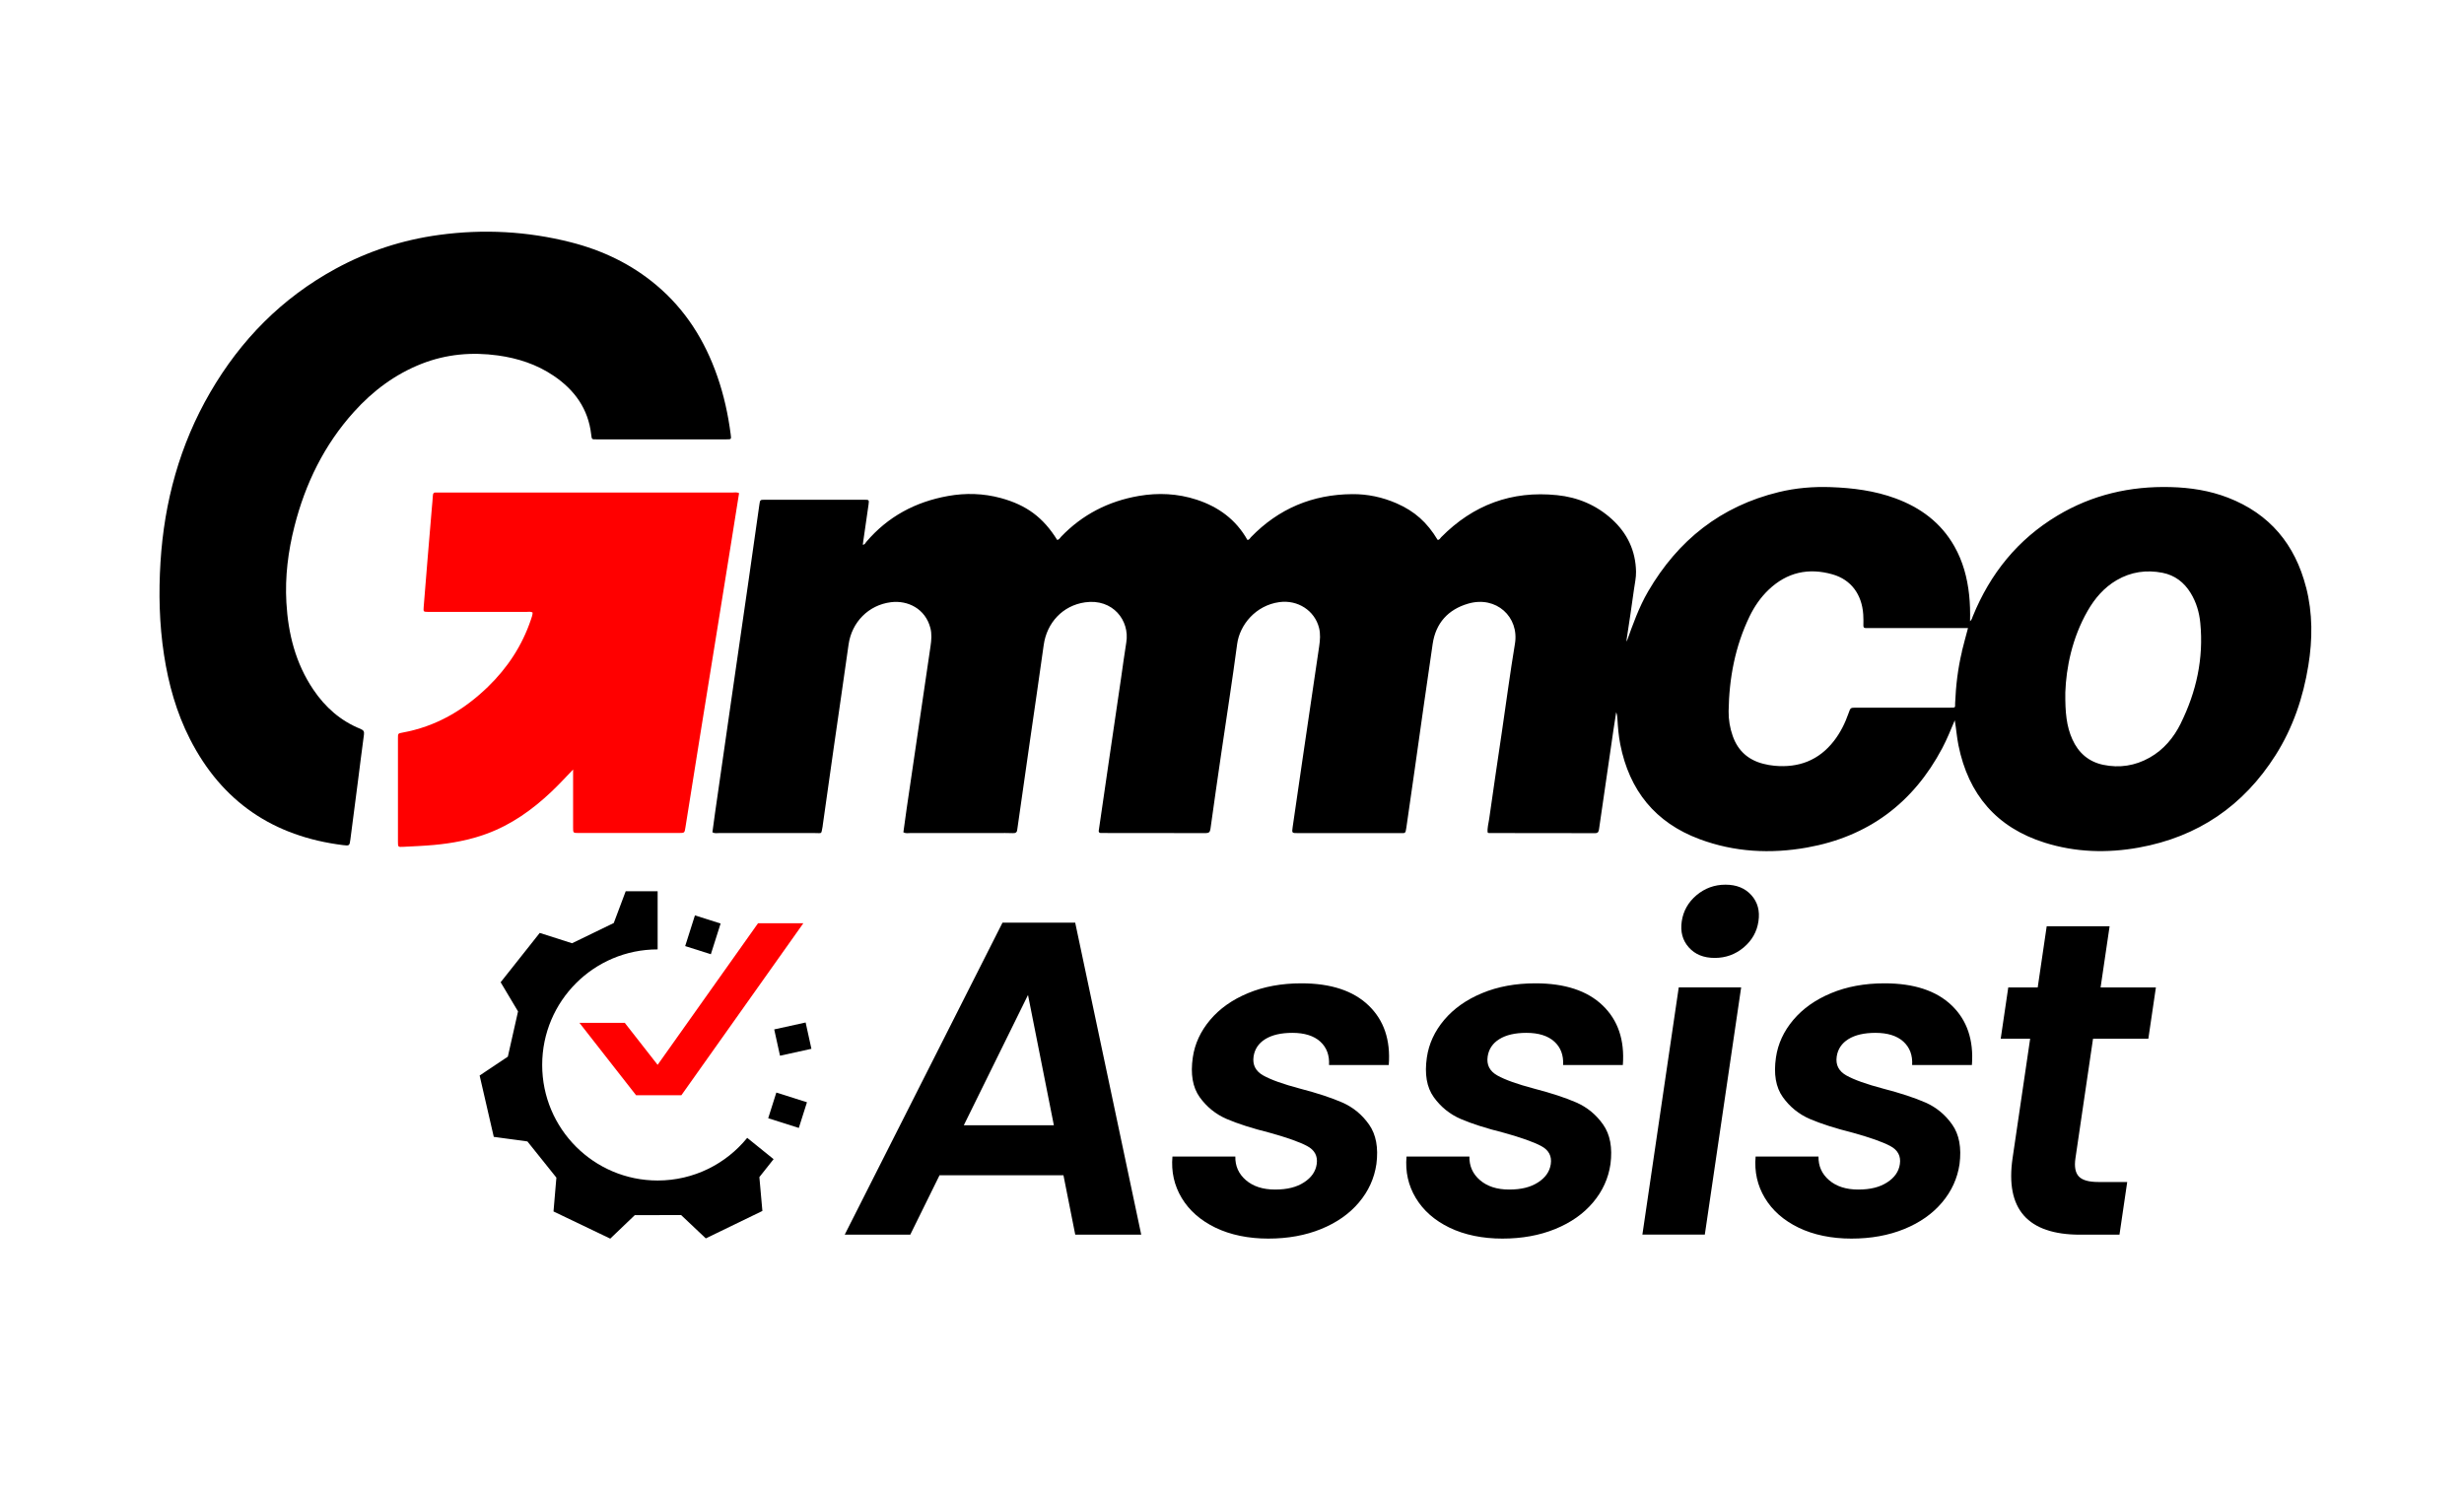 <svg xmlns="http://www.w3.org/2000/svg" width="119" height="72" viewBox="0 0 119 72" fill="none">
  <path d="M111.372 28.368C110.842 26.296 109.618 24.82 107.604 24.039C106.713 23.694 105.782 23.552 104.832 23.527C102.88 23.475 101.043 23.897 99.359 24.908C97.442 26.059 96.116 27.711 95.276 29.772C95.247 29.845 95.234 29.929 95.144 30.009C95.155 29.561 95.144 29.145 95.1 28.731C95.011 27.904 94.8 27.116 94.388 26.389C93.743 25.25 92.759 24.522 91.551 24.075C90.539 23.701 89.483 23.567 88.411 23.529C87.566 23.499 86.729 23.57 85.908 23.769C83.108 24.45 81.039 26.093 79.597 28.567C79.151 29.333 78.86 30.163 78.562 30.989C78.559 30.947 78.556 30.906 78.562 30.865C78.685 30.071 78.802 29.276 78.912 28.48C78.951 28.191 79.02 27.903 79.013 27.608C78.992 26.597 78.591 25.758 77.851 25.082C77.099 24.396 76.197 24.018 75.198 23.917C73.013 23.691 71.144 24.385 69.6 25.951C69.55 26.001 69.523 26.085 69.43 26.075C68.924 25.232 68.321 24.694 67.453 24.314C66.768 24.015 66.049 23.861 65.305 23.868C63.39 23.882 61.752 24.566 60.413 25.949C60.364 26 60.336 26.083 60.243 26.078C59.691 25.096 58.845 24.48 57.793 24.136C56.877 23.838 55.941 23.792 54.993 23.956C53.533 24.21 52.278 24.851 51.248 25.923C51.192 25.982 51.156 26.07 51.056 26.078C50.381 24.992 49.575 24.395 48.335 24.057C47.49 23.828 46.636 23.804 45.778 23.959C44.209 24.242 42.877 24.951 41.836 26.177C41.791 26.227 41.77 26.312 41.67 26.311C41.677 26.26 41.682 26.214 41.688 26.167C41.775 25.568 41.865 24.971 41.947 24.372C41.978 24.142 41.971 24.139 41.739 24.139C40.142 24.139 38.544 24.139 36.946 24.139C36.706 24.139 36.708 24.141 36.673 24.383C36.5 25.609 36.327 26.834 36.15 28.06C35.876 29.968 35.596 31.876 35.322 33.784C35.059 35.608 34.797 37.431 34.535 39.256C34.49 39.573 34.449 39.889 34.406 40.202C34.519 40.266 34.625 40.239 34.727 40.239C36.268 40.241 37.808 40.243 39.349 40.239C39.73 40.239 39.647 40.308 39.729 39.919C39.732 39.901 39.732 39.881 39.735 39.863C39.912 38.61 40.088 37.355 40.268 36.101C40.505 34.445 40.75 32.791 40.982 31.133C41.134 30.053 41.945 29.223 43.029 29.088C43.835 28.986 44.691 29.397 44.933 30.334C45.008 30.624 44.984 30.917 44.941 31.208C44.758 32.462 44.572 33.714 44.389 34.967C44.188 36.332 43.987 37.697 43.787 39.061C43.732 39.443 43.681 39.825 43.629 40.203C43.748 40.266 43.853 40.239 43.954 40.239C45.353 40.241 46.752 40.239 48.152 40.239C48.407 40.239 48.663 40.23 48.917 40.243C49.066 40.251 49.123 40.19 49.131 40.054C49.134 40.007 49.144 39.961 49.151 39.914C49.347 38.539 49.543 37.163 49.741 35.788C49.963 34.245 50.192 32.702 50.406 31.158C50.555 30.079 51.326 29.248 52.405 29.094C53.745 28.903 54.571 29.976 54.394 31.035C54.301 31.595 54.231 32.157 54.148 32.717C53.966 33.961 53.781 35.204 53.6 36.448C53.425 37.644 53.25 38.842 53.077 40.038C53.069 40.099 53.039 40.167 53.098 40.221C53.118 40.226 53.136 40.236 53.154 40.236C54.846 40.236 56.537 40.236 58.231 40.241C58.388 40.241 58.438 40.187 58.46 40.035C58.628 38.817 58.804 37.602 58.981 36.387C59.238 34.63 59.514 32.874 59.748 31.113C59.872 30.182 60.642 29.241 61.786 29.084C62.672 28.962 63.488 29.488 63.702 30.32C63.779 30.619 63.754 30.92 63.71 31.221C63.623 31.811 63.535 32.4 63.449 32.989C63.267 34.222 63.086 35.456 62.904 36.692C62.746 37.777 62.585 38.862 62.43 39.947C62.388 40.239 62.392 40.241 62.674 40.241C64.318 40.241 65.964 40.241 67.609 40.241C67.656 40.241 67.703 40.238 67.751 40.241C67.847 40.249 67.886 40.202 67.896 40.112C67.901 40.064 67.914 40.019 67.921 39.973C68.053 39.047 68.187 38.12 68.32 37.194C68.609 35.163 68.89 33.133 69.191 31.104C69.34 30.097 69.936 29.441 70.902 29.158C72.261 28.76 73.379 29.803 73.165 31.094C72.931 32.501 72.745 33.916 72.537 35.329C72.329 36.741 72.118 38.151 71.919 39.565C71.888 39.783 71.821 40.001 71.847 40.212C71.883 40.23 71.891 40.238 71.899 40.238C73.611 40.238 75.321 40.238 77.032 40.244C77.197 40.244 77.21 40.154 77.228 40.035C77.459 38.436 77.691 36.836 77.925 35.237C77.966 34.959 78.011 34.681 78.054 34.403C78.098 34.509 78.106 34.61 78.113 34.713C78.137 35.129 78.171 35.543 78.251 35.952C78.69 38.181 79.943 39.737 82.078 40.532C83.763 41.161 85.511 41.252 87.271 40.938C90.228 40.411 92.399 38.79 93.803 36.137C94.032 35.703 94.215 35.248 94.406 34.792C94.478 35.198 94.503 35.602 94.585 36.001C95.065 38.377 96.43 39.974 98.753 40.704C100.242 41.172 101.765 41.216 103.294 40.94C106.148 40.426 108.346 38.925 109.898 36.479C110.74 35.15 111.233 33.689 111.483 32.144C111.688 30.881 111.694 29.619 111.375 28.371L111.372 28.368ZM94.755 31.464C94.557 32.283 94.459 33.118 94.424 33.961C94.416 34.182 94.465 34.182 94.184 34.182C92.672 34.182 91.16 34.182 89.648 34.182C89.372 34.182 89.37 34.182 89.279 34.445C89.109 34.929 88.885 35.386 88.568 35.792C87.837 36.731 86.864 37.096 85.699 36.988C85.521 36.972 85.343 36.939 85.169 36.895C84.437 36.711 83.937 36.27 83.683 35.551C83.546 35.163 83.479 34.759 83.484 34.353C83.508 32.758 83.798 31.216 84.497 29.772C84.73 29.292 85.029 28.857 85.416 28.487C86.302 27.641 87.345 27.412 88.505 27.744C89.395 27.998 89.919 28.706 89.986 29.677C89.999 29.855 89.995 30.035 89.993 30.215C89.993 30.3 90.022 30.338 90.106 30.336C90.181 30.336 90.256 30.336 90.333 30.336C91.788 30.336 93.244 30.336 94.699 30.336H95.046C94.941 30.734 94.84 31.095 94.751 31.46L94.755 31.464ZM105.321 34.943C104.981 35.631 104.497 36.211 103.817 36.595C103.116 36.991 102.36 37.107 101.574 36.942C100.87 36.793 100.379 36.364 100.085 35.71C99.804 35.085 99.735 34.42 99.745 33.445C99.788 32.254 100.07 30.82 100.821 29.51C101.169 28.903 101.612 28.382 102.225 28.024C102.916 27.62 103.662 27.515 104.438 27.667C105.033 27.783 105.484 28.129 105.8 28.646C106.071 29.089 106.215 29.578 106.264 30.089C106.431 31.799 106.076 33.414 105.319 34.943H105.321Z" fill="black"/>
  <path d="M17.422 35.212C16.451 34.824 15.704 34.161 15.127 33.302C14.274 32.034 13.915 30.608 13.831 29.103C13.76 27.856 13.914 26.63 14.221 25.423C14.746 23.356 15.658 21.487 17.093 19.895C18.01 18.877 19.084 18.074 20.367 17.57C21.557 17.104 22.787 16.997 24.044 17.169C25.008 17.302 25.92 17.598 26.734 18.148C27.748 18.831 28.41 19.746 28.552 20.987C28.581 21.237 28.578 21.222 28.823 21.222C29.863 21.222 30.902 21.222 31.942 21.222C32.992 21.222 34.041 21.222 35.089 21.222C35.322 21.222 35.321 21.219 35.29 20.985C35.166 20.028 34.961 19.087 34.642 18.174C34.044 16.452 33.106 14.957 31.702 13.775C30.487 12.752 29.09 12.088 27.56 11.7C25.466 11.17 23.347 11.056 21.206 11.347C19.437 11.587 17.768 12.131 16.204 12.983C13.615 14.395 11.622 16.419 10.148 18.961C8.678 21.492 7.933 24.241 7.751 27.154C7.658 28.65 7.693 30.14 7.92 31.623C8.137 33.042 8.518 34.411 9.172 35.694C10.717 38.73 13.209 40.404 16.569 40.821C16.876 40.859 16.881 40.852 16.922 40.546C17.043 39.638 17.159 38.728 17.276 37.82C17.376 37.043 17.471 36.264 17.577 35.486C17.597 35.341 17.562 35.27 17.423 35.215L17.422 35.212Z" fill="black"/>
  <path d="M35.351 25.971C35.465 25.254 35.58 24.536 35.694 23.819C35.584 23.765 35.478 23.79 35.377 23.79C30.661 23.79 25.945 23.79 21.229 23.79C21.172 23.79 21.115 23.795 21.059 23.79C20.95 23.78 20.911 23.827 20.906 23.935C20.896 24.133 20.873 24.331 20.857 24.528C20.788 25.348 20.718 26.166 20.651 26.986C20.587 27.768 20.521 28.55 20.461 29.332C20.445 29.55 20.451 29.551 20.665 29.556C20.723 29.556 20.778 29.556 20.835 29.556C22.367 29.556 23.897 29.556 25.429 29.556C25.527 29.556 25.633 29.529 25.724 29.592C25.718 29.718 25.675 29.823 25.64 29.931C25.218 31.183 24.512 32.256 23.567 33.173C22.401 34.303 21.051 35.095 19.434 35.387C19.22 35.426 19.219 35.429 19.219 35.662C19.219 37.326 19.219 38.99 19.219 40.656C19.219 40.911 19.224 40.918 19.466 40.904C19.966 40.878 20.466 40.859 20.965 40.813C21.831 40.733 22.684 40.574 23.505 40.273C24.696 39.834 25.705 39.116 26.622 38.25C26.97 37.921 27.297 37.57 27.678 37.17V37.555C27.678 38.358 27.678 39.163 27.678 39.967C27.678 40.234 27.68 40.235 27.938 40.235C29.554 40.235 31.169 40.235 32.786 40.235C33.064 40.235 33.061 40.232 33.103 39.965C33.337 38.491 33.572 37.017 33.809 35.542C34.086 33.826 34.364 32.109 34.64 30.394C34.877 28.92 35.114 27.445 35.351 25.973V25.971Z" fill="#FF0000"/>
  <path d="M36.086 54.962C35.064 56.219 33.506 57.021 31.761 57.021C28.681 57.021 26.185 54.522 26.185 51.439C26.185 48.356 28.681 45.858 31.761 45.858V43.048H30.219L29.642 44.584C28.864 44.962 28.406 45.183 27.628 45.561L26.067 45.062C25.137 46.236 25.109 46.272 24.179 47.445L25.019 48.854C24.828 49.698 24.717 50.194 24.527 51.038L23.164 51.95C23.501 53.408 23.511 53.453 23.847 54.913L25.472 55.134C26.013 55.81 26.33 56.206 26.871 56.882L26.732 58.516C28.081 59.163 28.123 59.182 29.472 59.829L30.657 58.695C31.522 58.693 32.03 58.691 32.895 58.69L34.087 59.817C35.432 59.164 35.474 59.145 36.82 58.492L36.674 56.857L37.361 55.99L36.087 54.961L36.086 54.962Z" fill="black"/>
  <path d="M38.776 53.862L37.297 53.393" stroke="black" stroke-width="1.301" stroke-miterlimit="10"/>
  <path d="M39.048 50.024L37.531 50.358" stroke="black" stroke-width="1.301" stroke-miterlimit="10"/>
  <path d="M34.182 44.412L33.711 45.895" stroke="black" stroke-width="1.301" stroke-miterlimit="10"/>
  <path d="M36.609 44.596L31.76 51.434L30.173 49.405H27.984L30.719 52.902H32.908L38.797 44.596H36.609Z" fill="#FF0000"/>
  <path d="M51.361 56.768H45.375L43.963 59.635H40.797L48.417 44.565H51.927L55.116 59.635H51.929L51.36 56.768H51.361ZM50.897 54.354L49.648 48.059L46.547 54.354H50.897Z" fill="black"/>
  <path d="M58.702 59.3C57.978 58.948 57.435 58.471 57.072 57.867C56.709 57.263 56.559 56.595 56.624 55.862H59.661C59.651 56.322 59.822 56.703 60.171 57.004C60.521 57.305 60.99 57.458 61.58 57.458C62.17 57.458 62.62 57.343 62.976 57.112C63.333 56.883 63.539 56.589 63.591 56.229C63.648 55.841 63.493 55.55 63.127 55.355C62.761 55.16 62.164 54.949 61.335 54.718C60.477 54.502 59.781 54.28 59.248 54.051C58.715 53.822 58.279 53.468 57.938 52.994C57.599 52.519 57.489 51.879 57.607 51.076C57.703 50.415 57.983 49.811 58.444 49.264C58.904 48.718 59.513 48.287 60.271 47.972C61.028 47.656 61.888 47.497 62.85 47.497C64.271 47.497 65.353 47.852 66.095 48.564C66.837 49.276 67.163 50.235 67.071 51.442H64.186C64.212 50.968 64.07 50.591 63.761 50.31C63.45 50.03 63.001 49.889 62.412 49.889C61.867 49.889 61.432 49.991 61.108 50.191C60.784 50.392 60.596 50.672 60.542 51.032C60.484 51.434 60.639 51.74 61.01 51.948C61.381 52.156 61.974 52.368 62.79 52.584C63.62 52.8 64.297 53.023 64.823 53.252C65.35 53.483 65.781 53.838 66.12 54.319C66.458 54.8 66.576 55.437 66.474 56.227C66.373 56.918 66.092 57.535 65.631 58.081C65.17 58.628 64.562 59.055 63.805 59.364C63.048 59.673 62.197 59.827 61.25 59.827C60.304 59.827 59.424 59.65 58.7 59.298L58.702 59.3Z" fill="black"/>
  <path d="M70.007 59.3C69.282 58.948 68.74 58.471 68.377 57.867C68.014 57.263 67.864 56.595 67.929 55.862H70.966C70.956 56.322 71.126 56.703 71.476 57.004C71.826 57.305 72.295 57.458 72.885 57.458C73.475 57.458 73.925 57.343 74.281 57.112C74.637 56.883 74.843 56.589 74.896 56.229C74.953 55.841 74.798 55.55 74.431 55.355C74.065 55.16 73.469 54.949 72.64 54.718C71.782 54.502 71.085 54.28 70.552 54.051C70.02 53.822 69.583 53.468 69.243 52.994C68.903 52.519 68.794 51.879 68.911 51.076C69.008 50.415 69.287 49.811 69.748 49.264C70.209 48.718 70.817 48.287 71.576 47.972C72.333 47.656 73.192 47.497 74.155 47.497C75.576 47.497 76.658 47.852 77.4 48.564C78.142 49.276 78.467 50.235 78.376 51.442H75.491C75.517 50.968 75.375 50.591 75.066 50.31C74.755 50.03 74.306 49.889 73.717 49.889C73.171 49.889 72.736 49.991 72.413 50.191C72.089 50.392 71.901 50.672 71.847 51.032C71.788 51.434 71.944 51.74 72.315 51.948C72.686 52.156 73.279 52.368 74.095 52.584C74.925 52.8 75.602 53.023 76.128 53.252C76.654 53.483 77.086 53.838 77.424 54.319C77.763 54.8 77.88 55.437 77.779 56.227C77.678 56.918 77.397 57.535 76.936 58.081C76.475 58.628 75.867 59.055 75.11 59.364C74.353 59.673 73.501 59.827 72.555 59.827C71.609 59.827 70.729 59.65 70.005 59.298L70.007 59.3Z" fill="black"/>
  <path d="M84.09 47.692L82.335 59.634H79.32L81.076 47.692H84.09ZM81.563 45.763C81.261 45.426 81.146 45.005 81.221 44.501C81.295 43.999 81.534 43.578 81.934 43.24C82.336 42.903 82.802 42.732 83.333 42.732C83.865 42.732 84.281 42.901 84.584 43.24C84.886 43.577 85.001 43.997 84.925 44.501C84.852 45.005 84.613 45.424 84.213 45.763C83.811 46.1 83.345 46.27 82.814 46.27C82.282 46.27 81.865 46.102 81.563 45.763Z" fill="black"/>
  <path d="M86.866 59.3C86.142 58.948 85.599 58.471 85.236 57.867C84.873 57.263 84.723 56.595 84.788 55.862H87.825C87.816 56.322 87.986 56.703 88.335 57.004C88.685 57.305 89.154 57.458 89.745 57.458C90.335 57.458 90.784 57.343 91.14 57.112C91.497 56.883 91.703 56.589 91.755 56.229C91.812 55.841 91.657 55.55 91.291 55.355C90.925 55.16 90.328 54.949 89.499 54.718C88.641 54.502 87.945 54.28 87.412 54.051C86.879 53.822 86.442 53.468 86.103 52.994C85.763 52.519 85.653 51.879 85.771 51.076C85.867 50.415 86.147 49.811 86.608 49.264C87.069 48.718 87.677 48.287 88.435 47.972C89.192 47.656 90.052 47.497 91.013 47.497C92.433 47.497 93.516 47.852 94.258 48.564C95 49.276 95.325 50.235 95.234 51.442H92.348C92.375 50.968 92.232 50.591 91.923 50.31C91.613 50.03 91.163 49.889 90.575 49.889C90.029 49.889 89.594 49.991 89.27 50.191C88.947 50.392 88.759 50.672 88.705 51.032C88.646 51.434 88.801 51.74 89.172 51.948C89.543 52.156 90.137 52.368 90.952 52.584C91.783 52.8 92.46 53.023 92.986 53.252C93.512 53.483 93.944 53.838 94.282 54.319C94.621 54.8 94.738 55.437 94.637 56.227C94.535 56.918 94.254 57.535 93.793 58.081C93.332 58.628 92.724 59.055 91.968 59.364C91.211 59.673 90.359 59.827 89.413 59.827C88.466 59.827 87.587 59.65 86.863 59.298L86.866 59.3Z" fill="black"/>
  <path d="M101.084 50.172L100.234 55.95C100.175 56.352 100.229 56.644 100.396 56.824C100.563 57.004 100.877 57.093 101.336 57.093H102.735L102.361 59.638H100.466C97.924 59.638 96.836 58.403 97.2 55.93L98.047 50.175H96.625L96.99 47.696H98.412L98.846 44.742H101.884L101.449 47.696H104.12L103.755 50.175H101.084V50.172Z" fill="black"/>
</svg>